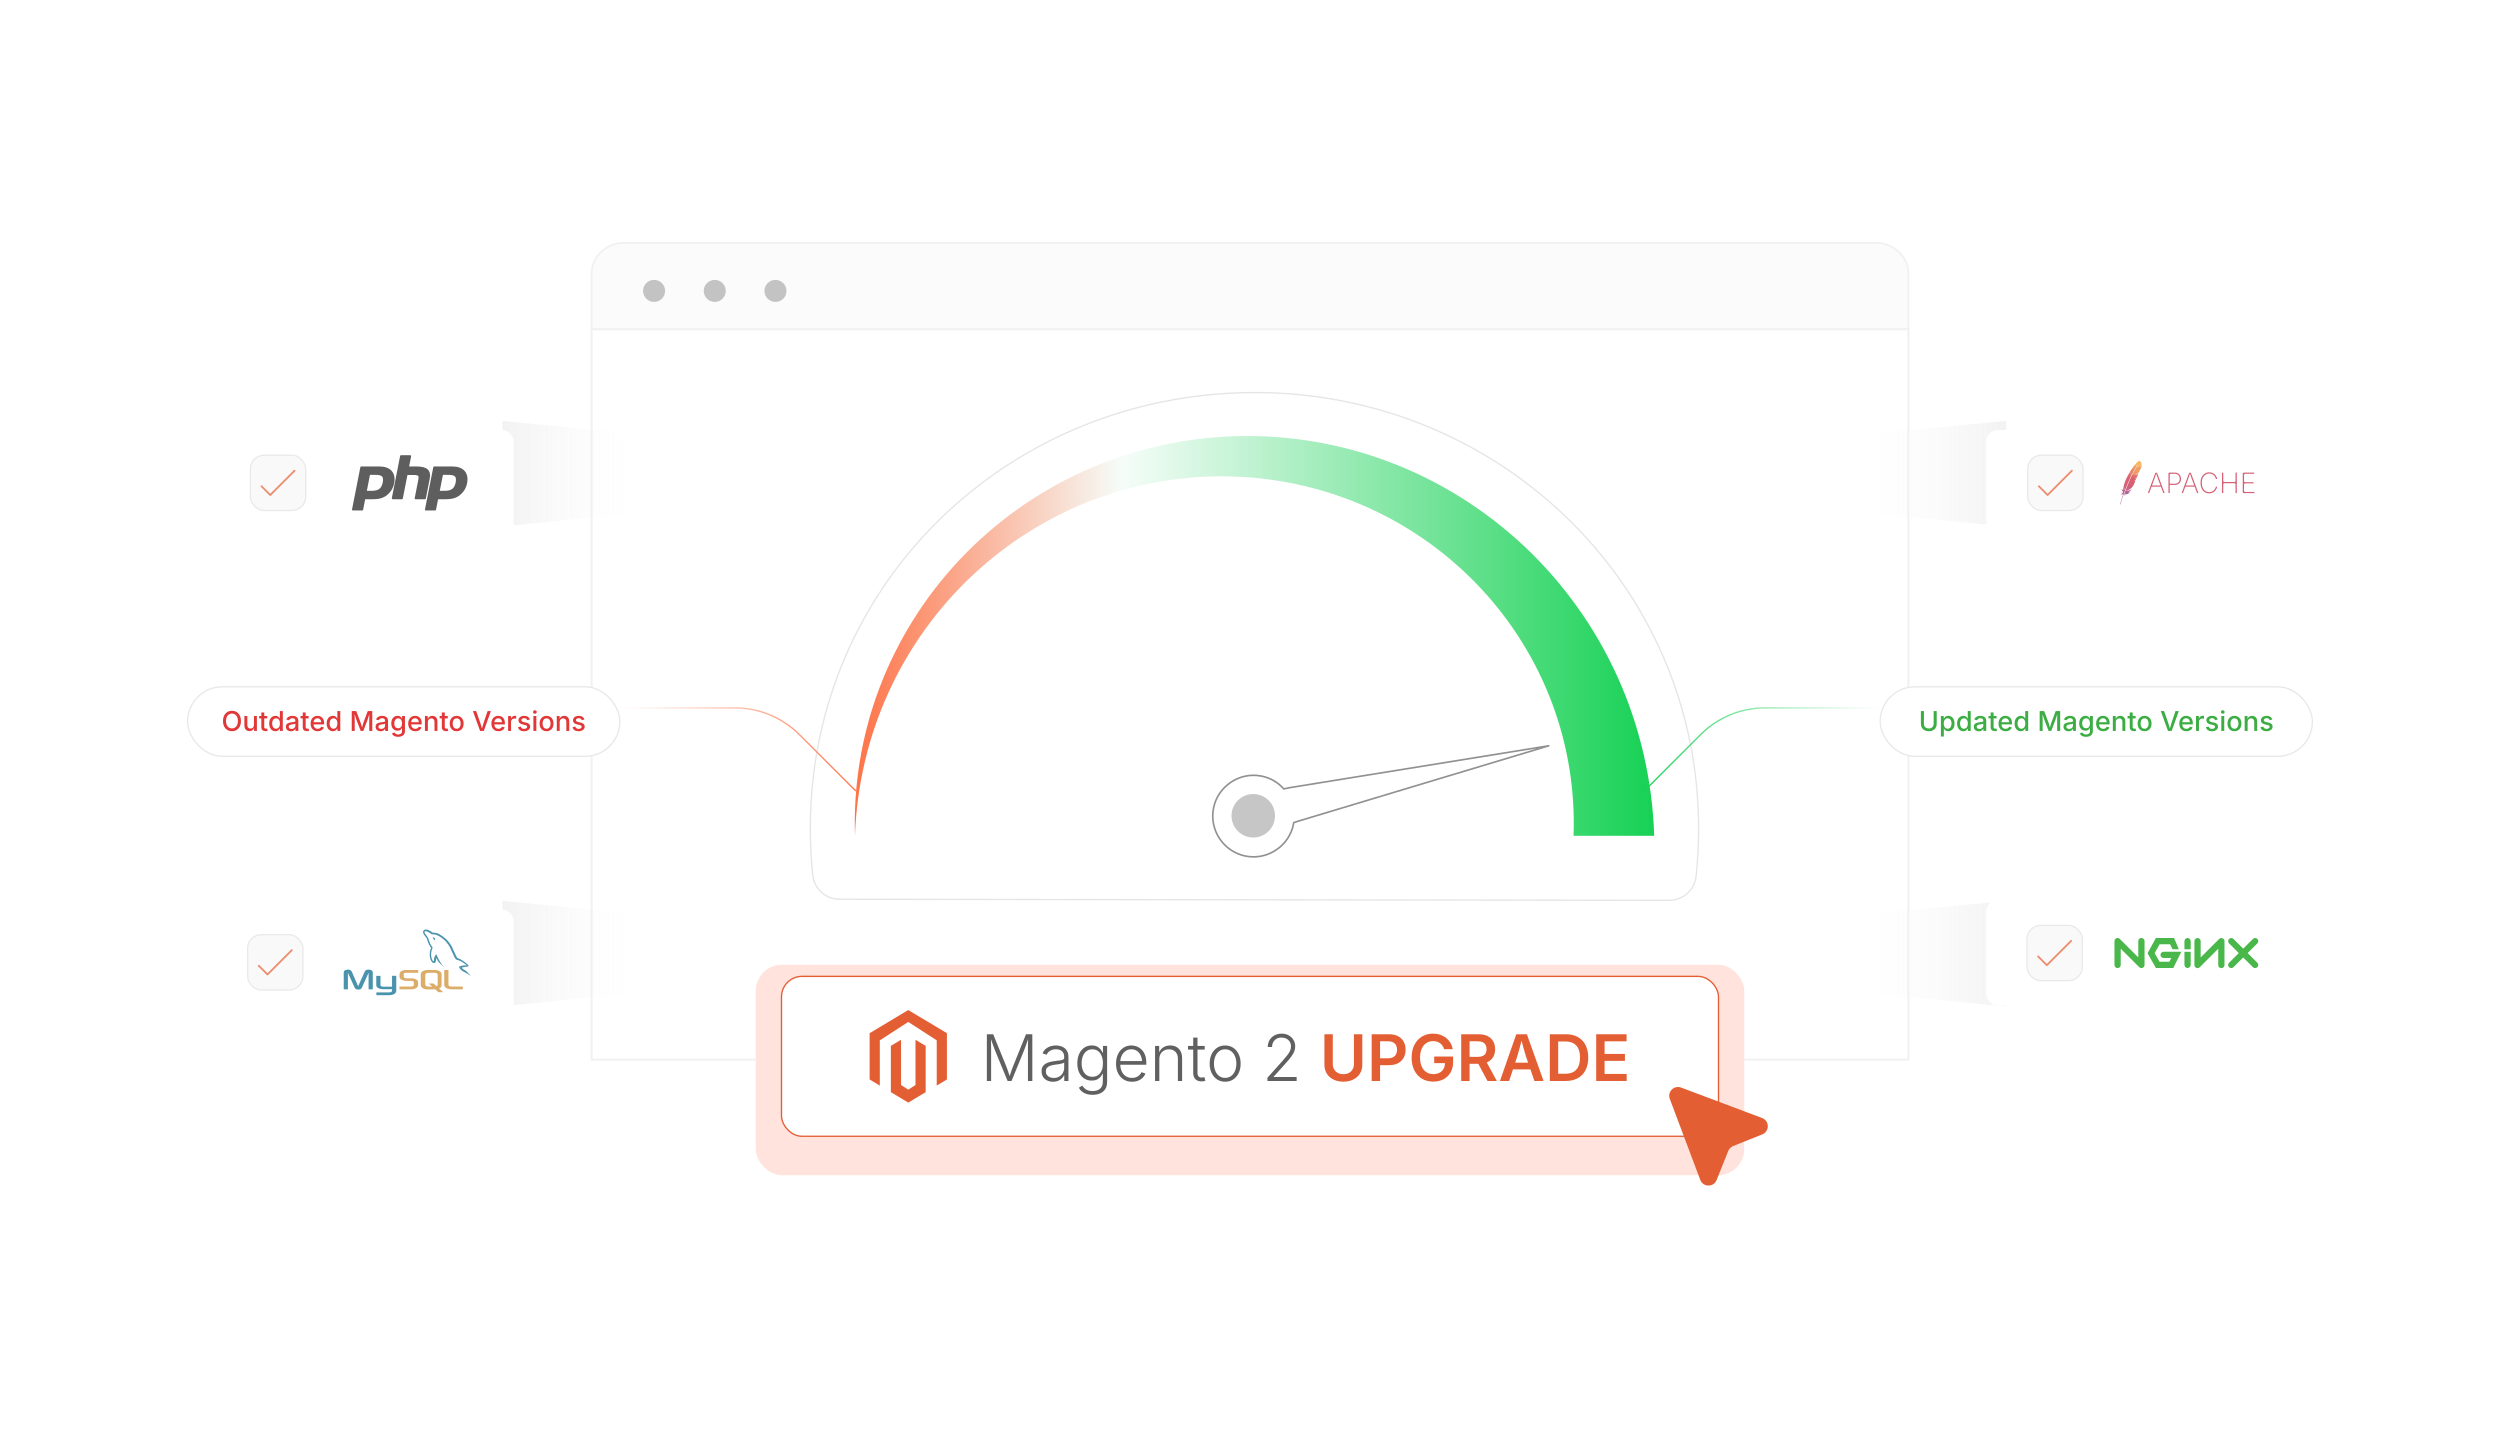 <?xml version="1.0" encoding="UTF-8"?><svg id="Layer_1" xmlns="http://www.w3.org/2000/svg" xmlns:xlink="http://www.w3.org/1999/xlink" viewBox="0 0 350 200"><defs><filter id="drop-shadow-1" filterUnits="userSpaceOnUse"><feOffset dx="0" dy="1.912"/><feGaussianBlur result="blur" stdDeviation="2.677"/><feFlood flood-color="#e45e34" flood-opacity=".12"/><feComposite in2="blur" operator="in"/><feComposite in="SourceGraphic"/></filter><filter id="drop-shadow-2" filterUnits="userSpaceOnUse"><feOffset dx="0" dy="1.912"/><feGaussianBlur result="blur-2" stdDeviation="1.53"/><feFlood flood-color="#444" flood-opacity=".09"/><feComposite in2="blur-2" operator="in"/><feComposite in="SourceGraphic"/></filter><linearGradient id="linear-gradient" x1="114.054" y1="87.115" x2="231.584" y2="87.115" gradientUnits="userSpaceOnUse"><stop offset="0" stop-color="#ff5e2d"/><stop offset=".366" stop-color="#f6fdf9"/><stop offset="1" stop-color="#16d154"/></linearGradient><filter id="drop-shadow-3" filterUnits="userSpaceOnUse"><feOffset dx="0" dy="1.912"/><feGaussianBlur result="blur-3" stdDeviation="1.53"/><feFlood flood-color="#444" flood-opacity=".09"/><feComposite in2="blur-3" operator="in"/><feComposite in="SourceGraphic"/></filter><radialGradient id="radial-gradient" cx="250.526" cy="-57.348" fx="250.526" fy="-57.348" r="21.988" gradientTransform="translate(42.953 156.453)" gradientUnits="userSpaceOnUse"><stop offset="0" stop-color="#fff"/><stop offset="1" stop-color="#fff"/></radialGradient><linearGradient id="linear-gradient-2" x1="-684.041" y1="104.899" x2="-650.866" y2="104.899" gradientTransform="translate(-420.723) rotate(-180) scale(1 -1)" gradientUnits="userSpaceOnUse"><stop offset="0" stop-color="#fff"/><stop offset=".12" stop-color="#eafaf0"/><stop offset=".366" stop-color="#b6f0c9"/><stop offset=".713" stop-color="#62df8c"/><stop offset="1" stop-color="#19d156"/></linearGradient><linearGradient id="linear-gradient-3" x1="86.682" y1="104.899" x2="119.857" y2="104.899" gradientUnits="userSpaceOnUse"><stop offset="0" stop-color="#fff"/><stop offset=".148" stop-color="#feefea"/><stop offset=".452" stop-color="#fec7b6"/><stop offset=".882" stop-color="#fe8863"/><stop offset="1" stop-color="#fe764b"/></linearGradient><filter id="drop-shadow-4" filterUnits="userSpaceOnUse"><feOffset dx="0" dy="1.912"/><feGaussianBlur result="blur-4" stdDeviation="1.53"/><feFlood flood-color="#444" flood-opacity=".09"/><feComposite in2="blur-4" operator="in"/><feComposite in="SourceGraphic"/></filter><radialGradient id="radial-gradient-2" cx="56.521" cy="-57.348" fx="56.521" fy="-57.348" r="21.988" gradientTransform="translate(0 156.453)" gradientUnits="userSpaceOnUse"><stop offset="0" stop-color="#fff"/><stop offset="1" stop-color="#fff"/></radialGradient><linearGradient id="linear-gradient-4" x1="70.352" y1="133.497" x2="91.712" y2="133.497" gradientUnits="userSpaceOnUse"><stop offset="0" stop-color="#dbdbdb" stop-opacity=".5"/><stop offset="1" stop-color="#fff" stop-opacity="0"/></linearGradient><filter id="drop-shadow-5" filterUnits="userSpaceOnUse"><feOffset dx="0" dy="1.286"/><feGaussianBlur result="blur-5" stdDeviation="1.028"/><feFlood flood-color="#444" flood-opacity=".09"/><feComposite in2="blur-5" operator="in"/><feComposite in="SourceGraphic"/></filter><linearGradient id="linear-gradient-5" x1="-289.396" y1="1772.474" x2="-266.836" y2="1772.474" gradientTransform="translate(-8.547 1905.989) rotate(-180)" xlink:href="#linear-gradient-4"/><linearGradient id="linear-gradient-6" y1="66.313" y2="66.313" xlink:href="#linear-gradient-4"/><filter id="drop-shadow-6" filterUnits="userSpaceOnUse"><feOffset dx="0" dy="1.286"/><feGaussianBlur result="blur-6" stdDeviation="1.028"/><feFlood flood-color="#444" flood-opacity=".09"/><feComposite in2="blur-6" operator="in"/><feComposite in="SourceGraphic"/></filter><linearGradient id="linear-gradient-7" x1="-289.396" y1="1839.676" x2="-266.836" y2="1839.676" gradientTransform="translate(-8.547 1905.989) rotate(-180)" xlink:href="#linear-gradient-4"/><filter id="drop-shadow-7" filterUnits="userSpaceOnUse"><feOffset dx="0" dy="1.286"/><feGaussianBlur result="blur-7" stdDeviation="1.028"/><feFlood flood-color="#444" flood-opacity=".09"/><feComposite in2="blur-7" operator="in"/><feComposite in="SourceGraphic"/></filter><linearGradient id="linear-gradient-8" x1="-783.787" y1="636.299" x2="-783.776" y2="636.303" gradientTransform="translate(91887.428 68020.912) scale(116.854 -106.801)" gradientUnits="userSpaceOnUse"><stop offset="0" stop-color="#f69923"/><stop offset=".312" stop-color="#f79a23"/><stop offset=".838" stop-color="#e97826"/></linearGradient><linearGradient id="linear-gradient-9" x1="-783.007" y1="638.673" x2="-782.984" y2="638.702" gradientTransform="translate(91332.219 122336.883) scale(116.265 -191.44)" gradientUnits="userSpaceOnUse"><stop offset=".323" stop-color="#9e2064"/><stop offset=".63" stop-color="#c92037"/><stop offset=".751" stop-color="#cd2335"/><stop offset="1" stop-color="#e97826"/></linearGradient><linearGradient id="linear-gradient-10" x1="-782.428" y1="640.08" x2="-782.411" y2="640.096" gradientTransform="translate(117812.847 217347.596) scale(150.195 -339.455)" xlink:href="#linear-gradient-9"/><linearGradient id="linear-gradient-11" x1="-780.88" y1="640.902" x2="-780.866" y2="640.911" gradientTransform="translate(76379.233 206753.554) scale(97.432 -322.49)" gradientUnits="userSpaceOnUse"><stop offset="0" stop-color="#282662"/><stop offset=".095" stop-color="#662e8d"/><stop offset=".788" stop-color="#9f2064"/><stop offset=".949" stop-color="#cd2032"/></linearGradient><linearGradient id="linear-gradient-12" x1="-783.531" y1="638.472" x2="-783.516" y2="638.506" gradientTransform="translate(136027.482 104312.129) scale(173.23 -163.268)" xlink:href="#linear-gradient-9"/><linearGradient id="linear-gradient-13" x1="-783.144" y1="640.111" x2="-783.133" y2="640.129" gradientTransform="translate(183375.633 195759.737) scale(233.774 -305.713)" xlink:href="#linear-gradient-9"/><linearGradient id="linear-gradient-14" x1="-782.368" y1="641.019" x2="-782.357" y2="641.045" gradientTransform="translate(108915.411 84573.943) scale(138.833 -131.829)" xlink:href="#linear-gradient-11"/></defs><g opacity=".44"><path d="M267.172,38.317c0-2.22-1.8-4.02-4.021-4.297H86.849c-2.22.276-4.02,2.076-4.02,4.297v7.778h184.343v-7.778Z" fill="#f7f7f7" stroke="#e0e0e0" stroke-miterlimit="10" stroke-width=".276"/><rect x="82.828" y="46.095" width="184.343" height="102.248" fill="#fff" stroke="#e0e0e0" stroke-miterlimit="10" stroke-width=".282"/><circle cx="91.57" cy="40.727" r="1.544" fill="#777" stroke-width="0"/><circle cx="100.067" cy="40.727" r="1.544" fill="#777" stroke-width="0"/><circle cx="108.564" cy="40.727" r="1.544" fill="#777" stroke-width="0"/></g><rect x="105.807" y="133.151" width="138.386" height="29.467" rx="3.661" ry="3.661" fill="#ffe3dc" filter="url(#drop-shadow-1)" stroke-width="0"/><rect x="109.409" y="136.691" width="131.182" height="22.387" rx="2.871" ry="2.871" fill="#fff" stroke="#e45e34" stroke-miterlimit="10" stroke-width=".191"/><polygon points="132.568 144.646 132.568 151.127 131.141 151.982 131.141 145.65 127.157 143.071 123.174 145.65 123.174 151.982 121.747 151.127 121.747 144.646 127.157 141.406 132.568 144.646" fill="#e45e34" stroke-width="0"/><polyline points="127.157 154.364 125.705 153.494 124.719 152.903 124.719 146.423 126.146 145.568 126.146 151.9 127.157 152.554 128.168 151.9 128.168 145.568 129.595 146.423 129.595 152.903 128.608 153.494 127.157 154.364" fill="#e45e34" stroke-width="0"/><path d="M138.161,151.337v-6.541h.887l1.827,4.486c.041.097.084.21.129.341.045.13.094.269.145.417.051.147.101.295.147.44.046.146.09.286.131.417h-.158c.041-.125.084-.26.131-.403s.096-.29.147-.439c.051-.149.1-.29.147-.423.047-.134.091-.25.132-.35l1.813-4.486h.887v6.541h-.615v-4.579c0-.155.002-.316.007-.484.004-.169.008-.338.011-.508.003-.169.004-.336.004-.5h.07c-.059.176-.119.354-.182.533s-.125.354-.185.524-.118.329-.173.477-.105.275-.149.384l-1.699,4.153h-.549l-1.712-4.153c-.044-.108-.093-.233-.147-.377-.054-.144-.111-.3-.171-.468s-.122-.343-.185-.524-.128-.364-.195-.549h.075c.003.149.006.308.009.474.003.167.006.336.009.508.003.171.005.336.006.496.001.159.002.307.002.44v4.153h-.597Z" fill="#606060" stroke-width="0"/><path d="M147.433,151.446c-.299,0-.57-.057-.814-.171-.245-.114-.439-.282-.584-.505s-.217-.491-.217-.808c0-.243.045-.447.136-.612s.221-.302.391-.408c.17-.107.37-.191.599-.253.23-.062.484-.109.762-.145.272-.035.503-.065.694-.09.19-.025.336-.065.437-.121.101-.056.151-.145.151-.268v-.114c0-.22-.044-.408-.134-.566s-.219-.279-.391-.364-.38-.127-.625-.127c-.231,0-.435.035-.61.107-.175.071-.321.165-.437.28-.116.116-.203.243-.261.38l-.571-.192c.108-.267.26-.48.457-.642.196-.161.417-.278.663-.354.246-.074.495-.111.747-.111.193,0,.392.025.597.076.205.052.395.138.57.26.176.121.318.288.426.5.108.212.162.48.162.806v3.332h-.584v-.777h-.043c-.07.149-.174.292-.312.429-.138.136-.307.246-.507.331-.201.085-.434.127-.7.127ZM147.521,150.915c.298,0,.557-.065.777-.197.219-.132.389-.309.509-.531s.18-.467.18-.733v-.697c-.043.041-.115.077-.215.109s-.213.061-.34.083c-.127.024-.255.044-.384.062-.128.018-.241.032-.338.044-.272.032-.505.085-.7.158s-.342.173-.443.299-.151.285-.151.479c0,.196.048.363.145.5.096.138.228.243.395.316.167.073.355.109.566.109Z" fill="#606060" stroke-width="0"/><path d="M152.96,153.277c-.334,0-.627-.043-.88-.13-.253-.086-.466-.204-.639-.354-.173-.148-.308-.32-.404-.513l.491-.299c.07.126.165.248.283.366.119.119.271.215.459.29.187.074.417.112.689.112.433,0,.781-.108,1.044-.323.264-.215.395-.548.395-.999v-1.102h-.057c-.064.152-.159.303-.283.45-.125.147-.286.27-.485.364-.199.095-.445.143-.737.143-.389,0-.735-.097-1.039-.29-.303-.192-.541-.47-.713-.829-.172-.36-.259-.79-.259-1.291,0-.5.085-.938.254-1.314.17-.376.407-.67.711-.881.304-.21.657-.315,1.058-.315.298,0,.547.053.746.158.199.104.359.236.481.393.121.156.214.31.279.459h.061v-.944h.58v5.026c0,.416-.088.759-.263,1.027-.176.27-.417.47-.725.6-.307.13-.657.195-1.049.195ZM152.925,150.749c.313,0,.58-.076.801-.227.221-.15.39-.367.507-.649s.175-.62.175-1.012c0-.381-.058-.718-.173-1.013-.116-.294-.283-.525-.502-.693-.22-.168-.489-.252-.808-.252-.322,0-.594.087-.817.261-.222.174-.391.409-.507.705-.116.295-.173.626-.173.992,0,.371.059.699.175.983.117.283.287.505.509.665.223.159.493.239.812.239Z" fill="#606060" stroke-width="0"/><path d="M158.486,151.442c-.459,0-.856-.107-1.192-.323-.335-.215-.594-.513-.777-.893-.183-.381-.274-.818-.274-1.312,0-.495.09-.934.27-1.317s.432-.685.755-.904c.324-.22.699-.329,1.126-.329.27,0,.528.049.777.146.249.099.473.248.671.448.199.2.356.454.47.762.114.307.171.669.171,1.084v.259h-3.85v-.514h3.53l-.272.193c0-.351-.06-.666-.18-.943-.12-.278-.292-.498-.514-.659-.223-.16-.49-.241-.804-.241-.31,0-.582.082-.814.246-.233.164-.415.381-.544.649-.13.27-.195.565-.195.887v.308c0,.384.067.719.202,1.008.135.288.326.512.573.671.247.16.539.239.875.239.229,0,.43-.036.604-.109.174-.073.32-.17.439-.292.118-.121.207-.254.266-.397l.566.181c-.076.204-.198.395-.366.57-.168.176-.38.316-.635.424-.254.106-.547.16-.878.16Z" fill="#606060" stroke-width="0"/><path d="M162.306,148.277v3.06h-.597v-4.908h.575l.004,1.146h-.092c.135-.427.346-.735.635-.926.288-.19.618-.285.99-.285.333,0,.625.069.876.208.25.14.446.342.588.608.142.267.213.594.213.983v3.174h-.593v-3.13c0-.401-.113-.718-.338-.95-.225-.233-.526-.35-.904-.35-.257,0-.489.055-.693.165-.205.109-.367.268-.485.474-.118.206-.178.45-.178.731Z" fill="#606060" stroke-width="0"/><path d="M168.658,146.429v.519h-2.335v-.519h2.335ZM167.051,145.261h.597v4.917c0,.243.054.422.163.536.108.114.273.159.496.136.041,0,.091-.005.151-.016.06-.01.116-.021.169-.032l.123.514c-.064.021-.136.036-.213.048-.078.012-.156.019-.235.021-.393.026-.699-.066-.92-.278s-.332-.509-.332-.889v-4.957Z" fill="#606060" stroke-width="0"/><path d="M171.521,151.442c-.427,0-.803-.107-1.128-.323-.325-.215-.58-.513-.764-.896-.184-.382-.276-.819-.276-1.314,0-.503.092-.946.276-1.328.185-.382.439-.681.764-.896.325-.215.701-.322,1.128-.322.424,0,.8.107,1.126.322.326.215.582.514.766.896.185.382.277.825.277,1.328,0,.495-.091.933-.274,1.314-.183.383-.438.681-.764.896-.327.216-.704.323-1.131.323ZM171.521,150.902c.337,0,.622-.091.856-.272.234-.182.412-.423.533-.725.122-.301.182-.633.182-.996,0-.366-.062-.7-.184-1.003-.123-.303-.302-.546-.536-.729-.234-.184-.518-.274-.852-.274-.333,0-.617.091-.849.274-.233.183-.411.426-.534.729-.123.303-.184.637-.184,1.003,0,.363.061.695.182.996.121.302.298.543.531.725.232.182.517.272.854.272Z" fill="#606060" stroke-width="0"/><path d="M177.442,151.337v-.457l2.146-2.396c.27-.305.488-.566.657-.786.168-.219.292-.424.373-.612.08-.188.12-.386.12-.59,0-.249-.058-.467-.173-.652-.116-.186-.273-.33-.473-.433-.198-.103-.426-.153-.68-.153-.267,0-.499.057-.696.171s-.351.271-.461.468c-.109.197-.164.425-.164.683h-.602c0-.363.084-.686.252-.968s.398-.504.689-.663.624-.239.999-.239c.368,0,.695.078.98.234.286.157.511.369.674.637.164.268.246.57.246.907,0,.239-.042.471-.125.693s-.228.474-.433.753-.491.621-.86,1.024l-1.598,1.778v.044h3.218v.558h-4.092Z" fill="#606060" stroke-width="0"/><path d="M188.071,151.434c-.533,0-.998-.101-1.396-.301s-.707-.479-.927-.834c-.219-.355-.329-.767-.329-1.231v-4.271h1.173v4.175c0,.272.061.515.182.729s.293.382.514.503.482.182.784.182c.301,0,.562-.061.783-.182s.393-.289.514-.503.182-.456.182-.729v-4.175h1.173v4.271c0,.465-.11.876-.332,1.231-.221.355-.529.634-.926.834s-.861.301-1.394.301Z" fill="#e45e34" stroke-width="0"/><path d="M192.035,151.337v-6.541h2.445c.501,0,.922.094,1.265.281.343.187.602.443.777.77.175.327.263.698.263,1.113,0,.419-.088.79-.266,1.115-.177.325-.438.581-.783.769-.346.187-.77.28-1.273.28h-1.62v-.966h1.467c.296,0,.538-.051.727-.153s.328-.244.417-.426.134-.388.134-.619-.045-.436-.134-.614-.229-.317-.419-.417c-.19-.1-.435-.149-.733-.149h-1.093v5.558h-1.173Z" fill="#e45e34" stroke-width="0"/><path d="M200.657,151.425c-.604,0-1.131-.136-1.585-.408s-.808-.658-1.062-1.159c-.255-.5-.382-1.095-.382-1.782,0-.705.131-1.309.393-1.811.263-.502.618-.888,1.069-1.155.45-.268.961-.401,1.532-.401.36,0,.695.053,1.008.158.312.105.589.255.834.45.244.194.444.425.602.691.156.266.26.559.31.878h-1.199c-.053-.176-.125-.332-.217-.47-.093-.138-.204-.257-.334-.355-.13-.1-.278-.176-.443-.227s-.348-.077-.547-.077c-.351,0-.665.09-.941.269-.276.178-.494.438-.651.781-.158.342-.237.762-.237,1.26,0,.491.079.909.237,1.253.157.345.376.606.653.786.278.18.601.271.966.271.334,0,.623-.064.867-.193s.434-.312.566-.549.2-.517.2-.839l.268.044h-1.778v-.922h2.647v.786c0,.559-.119,1.042-.357,1.45-.239.409-.566.723-.983.942s-.896.329-1.434.329Z" fill="#e45e34" stroke-width="0"/><path d="M204.568,151.337v-6.541h2.445c.501,0,.922.088,1.265.264.343.175.602.42.777.735.175.314.263.68.263,1.095,0,.416-.088.777-.266,1.085-.177.307-.438.544-.783.711s-.77.25-1.273.25h-1.747v-.97h1.594c.296,0,.537-.042.725-.126.187-.083.326-.205.417-.366s.136-.355.136-.584c0-.234-.045-.434-.136-.599-.091-.166-.23-.292-.42-.38-.188-.088-.432-.132-.73-.132h-1.093v5.558h-1.173ZM208.247,151.337l-1.589-2.968h1.282l1.62,2.968h-1.313Z" fill="#e45e34" stroke-width="0"/><path d="M209.995,151.337l2.282-6.541h1.488l2.336,6.541h-1.286l-1.164-3.397c-.113-.352-.232-.749-.355-1.192s-.259-.947-.408-1.513h.246c-.146.571-.278,1.08-.397,1.526-.118.446-.23.839-.336,1.179l-1.124,3.397h-1.281ZM211.325,149.717v-.943h3.446v.943h-3.446Z" fill="#e45e34" stroke-width="0"/><path d="M218.147,144.796v6.541h-1.173v-6.541h1.173ZM219.188,151.337h-1.655v-1.014h1.599c.456,0,.837-.085,1.144-.253.306-.168.536-.42.691-.755.154-.335.232-.755.232-1.258,0-.498-.078-.913-.232-1.247-.155-.333-.383-.584-.683-.75-.301-.167-.674-.251-1.122-.251h-1.664v-1.014h1.734c.649,0,1.207.13,1.673.391.465.261.823.635,1.073,1.124.25.488.375,1.071.375,1.747,0,.682-.125,1.268-.375,1.758s-.612.866-1.085,1.129c-.473.262-1.041.393-1.705.393Z" fill="#e45e34" stroke-width="0"/><path d="M223.468,151.337v-6.541h4.25v.987h-3.077v1.765h2.849v.975h-2.849v1.827h3.095v.987h-4.268Z" fill="#e45e34" stroke-width="0"/><g filter="url(#drop-shadow-2)"><path d="M237.453,120.763c.213-1.994.332-4.015.352-6.06.339-35.183-28.932-62.705-64.1-61.628-33.932,1.04-60.832,28.009-60.251,62.058.031,1.838.142,3.656.329,5.451.201,1.928,1.819,3.398,3.758,3.4l116.148.149c1.931.002,3.559-1.451,3.764-3.371Z" fill="#fff" stroke="#e5e5e5" stroke-miterlimit="10" stroke-width=".191"/><path d="M181.965,112.983l-.841.271c-.003.063-.013.115-.025.176-.301,1.545-1.201,2.82-2.42,3.634-1.211.824-2.731,1.181-4.276.88-3.082-.6-5.114-3.613-4.514-6.695.301-1.545,1.201-2.82,2.42-3.634,1.211-.824,2.731-1.181,4.276-.88,1.266.246,2.345.891,3.139,1.798l.859-.177,36.243-5.861-34.86,10.489Z" fill="#fff" stroke="#919191" stroke-linecap="round" stroke-linejoin="round" stroke-width=".234"/><path d="M220.295,115.101c.231-6.23-.754-12.525-2.956-18.438-2.193-5.914-5.59-11.434-9.952-16.13-4.362-4.694-9.683-8.556-15.589-11.255-5.903-2.707-12.386-4.236-18.979-4.474-6.592-.232-13.263.826-19.519,3.171-6.258,2.335-12.09,5.942-17.044,10.563-4.953,4.622-9.025,10.254-11.867,16.504-2.85,6.246-4.452,13.105-4.69,20.06-.233-6.954.899-14.001,3.386-20.601,2.478-6.601,6.294-12.745,11.175-17.959,4.881-5.213,10.825-9.494,17.419-12.478,6.589-2.993,13.824-4.668,21.141-4.905,7.316-.233,14.739.971,21.682,3.601,6.945,2.62,13.4,6.646,18.874,11.786,5.473,5.14,9.963,11.395,13.09,18.333,3.136,6.932,4.884,14.543,5.12,22.222h-11.29Z" fill="url(#linear-gradient)" stroke-width="0"/><circle cx="175.457" cy="112.297" r="3.045" fill="#c6c6c6" stroke-width="0"/></g><g filter="url(#drop-shadow-3)"><rect x="263.222" y="94.241" width="60.514" height="9.728" rx="4.864" ry="4.864" fill="url(#radial-gradient)" stroke="#e8e8e8" stroke-linecap="round" stroke-linejoin="round" stroke-width=".191"/><path d="M270.034,100.462c-.223,0-.417-.043-.584-.129s-.296-.204-.388-.354c-.092-.15-.137-.322-.137-.516v-1.827h.426v1.791c0,.126.027.237.083.334.055.097.134.173.236.229.102.056.223.084.363.084.14,0,.261-.028.361-.084.102-.056.18-.132.234-.229.056-.097.083-.208.083-.334v-1.791h.427v1.827c0,.194-.045.366-.137.516-.092.15-.221.268-.387.354s-.36.129-.582.129Z" fill="#3bad43" stroke-width="0"/><path d="M271.725,101.2v-2.869h.399v.34h.034c.024-.043.06-.094.104-.151.044-.057.105-.107.185-.15s.184-.064.314-.064c.167,0,.316.042.447.127.132.084.235.207.312.368.075.161.113.354.113.581,0,.224-.037.417-.111.578-.075.161-.178.285-.31.372-.131.087-.281.13-.451.13-.125,0-.229-.021-.309-.064s-.144-.093-.188-.15c-.046-.057-.081-.108-.105-.153h-.022v1.107h-.411ZM272.67,100.111c.119,0,.22-.032.301-.097.08-.064.142-.152.182-.263s.061-.235.061-.374c0-.137-.021-.26-.061-.369-.04-.109-.101-.195-.182-.259-.08-.063-.181-.095-.301-.095-.117,0-.217.03-.297.09-.081.061-.143.145-.184.252-.041.107-.062.234-.062.38,0,.145.021.271.062.382s.104.196.184.259c.081.062.18.093.296.093Z" fill="#3bad43" stroke-width="0"/><path d="M274.866,100.46c-.17,0-.32-.043-.452-.13-.132-.086-.235-.21-.311-.372-.074-.161-.111-.354-.111-.578,0-.227.037-.42.113-.581s.18-.283.312-.368c.132-.085.281-.127.448-.127.129,0,.233.021.312.064s.141.093.186.15c.045.058.079.108.103.151h.022v-1.035h.411v2.783h-.399v-.327h-.034c-.023.044-.059.096-.104.153-.046.058-.108.107-.188.15s-.183.064-.308.064ZM274.955,100.111c.117,0,.216-.031.296-.093.081-.062.142-.148.184-.259s.062-.237.062-.382c0-.146-.021-.272-.062-.38-.041-.108-.102-.192-.183-.252-.08-.06-.18-.09-.298-.09-.12,0-.221.032-.302.095-.08.063-.141.149-.181.259-.04.109-.061.231-.061.369,0,.138.021.263.062.374s.102.199.183.263c.081.065.181.097.299.097Z" fill="#3bad43" stroke-width="0"/><path d="M277.038,100.466c-.133,0-.252-.025-.359-.074-.106-.049-.191-.121-.254-.216-.062-.095-.093-.21-.093-.348,0-.118.022-.215.068-.291.045-.076.106-.136.185-.181.077-.045.164-.079.26-.101.095-.022.191-.039.29-.05.123-.015.224-.027.301-.037.077-.009.134-.025.171-.046.036-.022.055-.057.055-.105v-.011c0-.079-.015-.145-.045-.198-.029-.053-.074-.095-.133-.124-.06-.029-.133-.044-.222-.044-.091,0-.169.014-.234.042-.065.028-.118.064-.159.107-.04.043-.07.089-.09.136l-.387-.101c.047-.125.115-.225.203-.301.089-.076.19-.131.305-.166.114-.035.232-.052.354-.052.085,0,.175.01.27.03s.184.056.267.108c.084.052.151.125.204.22.052.095.078.218.078.37v1.386h-.397v-.286h-.021c-.027.054-.068.106-.122.157-.054.051-.121.093-.202.126-.082.033-.179.05-.292.05ZM277.129,100.136c.112,0,.208-.022.288-.065.079-.043.141-.102.183-.174s.063-.149.063-.229v-.267c-.015.015-.043.028-.085.04s-.089.022-.143.032-.105.017-.155.023-.091.011-.123.015c-.077.01-.147.027-.212.051-.064.023-.115.057-.153.101-.038.044-.057.102-.057.174,0,.066.017.122.051.166.034.045.081.079.14.101s.126.034.203.034Z" fill="#3bad43" stroke-width="0"/><path d="M279.518,98.332v.334h-1.132v-.334h1.132ZM278.69,97.835h.411v2.021c0,.083.018.145.053.184.035.039.094.059.175.059.021,0,.049-.002.084-.007s.064-.01.09-.015l.072.329c-.043.015-.09.026-.14.033s-.099.01-.147.01c-.189,0-.336-.049-.44-.146-.105-.098-.157-.235-.157-.412v-2.054Z" fill="#3bad43" stroke-width="0"/><path d="M280.789,100.462c-.206,0-.383-.044-.532-.133s-.265-.213-.345-.373c-.08-.161-.12-.35-.12-.566,0-.214.039-.403.118-.566s.19-.291.335-.382c.145-.092.314-.137.508-.137.12,0,.235.02.346.059.111.039.211.101.299.184.089.083.158.191.21.324.052.133.078.293.078.483v.146h-1.664v-.306h1.453l-.192.101c0-.128-.021-.241-.061-.339-.039-.098-.099-.174-.176-.229-.078-.055-.176-.082-.293-.082-.115,0-.215.028-.297.084s-.145.13-.188.221-.064.191-.064.3v.209c0,.143.024.264.074.363.049.099.117.174.206.224s.191.076.309.076c.077,0,.146-.011.209-.033.062-.022.116-.055.161-.099.046-.044.08-.099.104-.163l.387.091c-.033.107-.09.202-.169.284-.079.083-.178.146-.295.191-.118.045-.251.068-.4.068Z" fill="#3bad43" stroke-width="0"/><path d="M282.913,100.46c-.17,0-.32-.043-.452-.13-.132-.086-.235-.21-.311-.372-.074-.161-.111-.354-.111-.578,0-.227.037-.42.113-.581s.18-.283.312-.368c.132-.085.281-.127.448-.127.129,0,.233.021.312.064s.141.093.186.15c.045.058.079.108.103.151h.022v-1.035h.411v2.783h-.399v-.327h-.034c-.023.044-.059.096-.104.153-.046.058-.108.107-.188.15s-.183.064-.308.064ZM283.002,100.111c.117,0,.216-.031.296-.093.081-.062.142-.148.184-.259s.062-.237.062-.382c0-.146-.021-.272-.062-.38-.041-.108-.102-.192-.183-.252-.08-.06-.18-.09-.298-.09-.12,0-.221.032-.302.095-.08.063-.141.149-.181.259-.04.109-.061.231-.061.369,0,.138.021.263.062.374s.102.199.183.263c.081.065.181.097.299.097Z" fill="#3bad43" stroke-width="0"/><path d="M285.552,100.419v-2.783h.627l.607,1.597c.017.047.036.107.059.18.021.072.044.15.068.235.023.085.046.168.066.25.021.082.04.156.057.222h-.09c.017-.062.035-.134.056-.216.021-.082.044-.165.067-.249.023-.085.047-.165.069-.239s.042-.136.06-.183l.598-1.597h.631v2.783h-.424v-1.498c0-.058.001-.126.002-.206.002-.08.003-.164.005-.253s.004-.179.006-.27.003-.178.005-.261h.031c-.024.091-.052.185-.081.281-.029.097-.058.189-.086.279s-.055.171-.08.246-.047.135-.064.184l-.57,1.498h-.363l-.577-1.498c-.019-.047-.04-.107-.064-.18-.024-.073-.051-.154-.08-.243-.028-.089-.058-.182-.087-.278-.03-.097-.061-.193-.09-.289h.037c.003.076.005.158.007.247.002.089.004.179.005.27.002.091.004.177.006.259s.003.153.003.214v1.498h-.414Z" fill="#3bad43" stroke-width="0"/><path d="M289.595,100.466c-.133,0-.252-.025-.359-.074-.106-.049-.191-.121-.254-.216-.062-.095-.093-.21-.093-.348,0-.118.022-.215.068-.291.045-.076.106-.136.185-.181.077-.045.164-.079.26-.101.095-.022.191-.039.29-.05.123-.015.224-.027.301-.037.077-.009.134-.025.171-.046.036-.022.055-.057.055-.105v-.011c0-.079-.015-.145-.045-.198-.029-.053-.074-.095-.133-.124-.06-.029-.133-.044-.222-.044-.091,0-.169.014-.234.042-.065.028-.118.064-.159.107-.04.043-.07.089-.09.136l-.387-.101c.047-.125.115-.225.203-.301.089-.076.19-.131.305-.166.114-.035.232-.052.354-.052.085,0,.175.01.27.03s.184.056.267.108c.084.052.151.125.204.22.052.095.078.218.078.37v1.386h-.397v-.286h-.021c-.027.054-.068.106-.122.157-.054.051-.121.093-.202.126-.082.033-.179.05-.292.05ZM289.686,100.136c.112,0,.208-.022.288-.065.079-.043.141-.102.183-.174s.063-.149.063-.229v-.267c-.015.015-.043.028-.085.04s-.089.022-.143.032-.105.017-.155.023-.091.011-.123.015c-.077.01-.147.027-.212.051-.064.023-.115.057-.153.101-.038.044-.057.102-.057.174,0,.066.017.122.051.166.034.045.081.079.14.101s.126.034.203.034Z" fill="#3bad43" stroke-width="0"/><path d="M292.054,101.244c-.16,0-.3-.02-.418-.061s-.216-.096-.293-.164c-.076-.069-.135-.145-.174-.229l.343-.163c.025.04.059.082.101.126.041.044.098.082.169.113s.162.047.272.047c.159,0,.288-.038.388-.113.099-.075.148-.193.148-.354v-.407h-.035c-.025.046-.06.096-.104.149-.044.053-.105.1-.185.139-.079.039-.182.059-.309.059-.165,0-.312-.039-.444-.116-.131-.077-.235-.192-.312-.344s-.115-.338-.115-.56.038-.412.114-.571c.077-.159.182-.28.313-.365.133-.085.282-.127.449-.127.129,0,.232.021.313.063.08.042.143.092.188.15.045.058.08.108.104.152h.03v-.34h.401v2.118c0,.183-.042.333-.125.451-.082.117-.195.205-.338.26-.143.057-.303.084-.482.084ZM292.052,100.046c.117,0,.216-.027.296-.081s.142-.133.183-.235c.041-.103.062-.225.062-.367,0-.141-.021-.264-.062-.37s-.103-.188-.183-.249c-.08-.06-.179-.089-.296-.089-.121,0-.222.031-.303.094s-.142.147-.183.254-.062.227-.062.359c0,.136.021.255.062.358.041.103.103.183.184.24.082.057.183.086.302.086Z" fill="#3bad43" stroke-width="0"/><path d="M294.452,100.462c-.206,0-.383-.044-.532-.133s-.265-.213-.345-.373c-.08-.161-.12-.35-.12-.566,0-.214.039-.403.118-.566s.19-.291.335-.382c.145-.092.314-.137.508-.137.12,0,.235.02.346.059.111.039.211.101.299.184.089.083.158.191.21.324.052.133.078.293.078.483v.146h-1.664v-.306h1.453l-.192.101c0-.128-.021-.241-.061-.339-.039-.098-.099-.174-.176-.229-.078-.055-.176-.082-.293-.082-.115,0-.215.028-.297.084s-.145.13-.188.221-.064.191-.064.3v.209c0,.143.024.264.074.363.049.099.117.174.206.224s.191.076.309.076c.077,0,.146-.011.209-.033.062-.022.116-.055.161-.099.046-.044.08-.099.104-.163l.387.091c-.033.107-.09.202-.169.284-.079.083-.178.146-.295.191-.118.045-.251.068-.4.068Z" fill="#3bad43" stroke-width="0"/><path d="M296.209,99.183v1.236h-.411v-2.088h.393l.003.512h-.043c.062-.187.149-.323.266-.409.116-.086.256-.129.42-.129.143,0,.266.03.372.089.105.06.188.148.248.264.06.117.09.261.09.435v1.326h-.411v-1.275c0-.151-.039-.269-.117-.353-.079-.084-.187-.127-.323-.127-.092,0-.175.02-.248.061-.074.041-.132.1-.174.177-.043.077-.063.171-.063.282Z" fill="#3bad43" stroke-width="0"/><path d="M298.991,98.332v.334h-1.132v-.334h1.132ZM298.164,97.835h.411v2.021c0,.083.018.145.053.184.035.039.094.059.175.059.021,0,.049-.002.084-.007s.064-.01.09-.015l.072.329c-.043.015-.09.026-.14.033s-.099.01-.147.01c-.189,0-.336-.049-.44-.146-.105-.098-.157-.235-.157-.412v-2.054Z" fill="#3bad43" stroke-width="0"/><path d="M300.241,100.462c-.195,0-.366-.045-.513-.134-.146-.09-.26-.215-.341-.377-.081-.162-.121-.35-.121-.564,0-.217.04-.406.121-.569.081-.162.194-.288.341-.378s.317-.134.513-.134c.196,0,.368.044.515.134.146.09.26.216.341.378.08.163.121.352.121.569,0,.214-.041.402-.121.564-.081.162-.195.288-.341.377-.146.089-.318.134-.515.134ZM300.241,100.115c.127,0,.231-.034.314-.1s.145-.155.185-.265c.041-.11.061-.231.061-.363,0-.133-.02-.255-.061-.367-.04-.112-.102-.201-.185-.267-.083-.067-.188-.1-.314-.1-.126,0-.229.033-.312.1-.082.066-.144.155-.184.266s-.061.233-.061.368c0,.132.021.253.061.363s.102.199.184.265c.083.066.187.1.312.1Z" fill="#3bad43" stroke-width="0"/><path d="M303.518,100.419l-1.006-2.783h.459l.542,1.548c.039.12.085.266.137.439.052.173.11.377.177.612h-.088c.064-.24.122-.446.173-.616.05-.17.095-.315.134-.435l.526-1.548h.461l-.993,2.783h-.521Z" fill="#3bad43" stroke-width="0"/><path d="M306.097,100.462c-.206,0-.383-.044-.532-.133s-.265-.213-.345-.373c-.08-.161-.12-.35-.12-.566,0-.214.039-.403.118-.566s.19-.291.335-.382c.145-.092.314-.137.508-.137.12,0,.235.02.346.059.111.039.211.101.299.184.089.083.158.191.21.324.052.133.078.293.078.483v.146h-1.664v-.306h1.453l-.192.101c0-.128-.021-.241-.061-.339-.039-.098-.099-.174-.176-.229-.078-.055-.176-.082-.293-.082-.115,0-.215.028-.297.084s-.145.13-.188.221-.064.191-.064.3v.209c0,.143.024.264.074.363.049.099.117.174.206.224s.191.076.309.076c.077,0,.146-.011.209-.033.062-.022.116-.055.161-.099.046-.044.08-.099.104-.163l.387.091c-.033.107-.09.202-.169.284-.079.083-.178.146-.295.191-.118.045-.251.068-.4.068Z" fill="#3bad43" stroke-width="0"/><path d="M307.443,100.419v-2.088h.397v.336h.022c.039-.115.106-.205.202-.269.096-.065.204-.097.326-.097.026,0,.057.001.09.003.034.002.062.004.084.008v.392c-.015-.005-.043-.01-.086-.015-.042-.005-.085-.007-.129-.007-.095,0-.18.02-.256.06-.075.04-.135.095-.177.165-.043.07-.063.151-.063.244v1.268h-.411Z" fill="#3bad43" stroke-width="0"/><path d="M309.671,100.462c-.15,0-.285-.022-.402-.065-.118-.043-.215-.108-.29-.193-.075-.085-.125-.189-.15-.312l.387-.081c.029.108.082.188.161.241.078.052.178.078.299.078.132,0,.237-.028.315-.083s.117-.122.117-.199c0-.067-.023-.123-.071-.167-.048-.043-.122-.076-.222-.097l-.351-.08c-.194-.043-.339-.113-.434-.209-.095-.096-.142-.219-.142-.368,0-.125.034-.233.104-.327.069-.093.165-.166.285-.218.121-.051.261-.077.419-.077.15,0,.279.021.386.065.107.044.194.105.261.183.066.079.114.169.144.273l-.368.08c-.026-.073-.072-.138-.137-.193-.064-.055-.158-.083-.282-.083-.113,0-.207.025-.283.077-.076.051-.114.116-.114.194,0,.069.025.126.076.169.05.043.133.077.247.104l.336.075c.193.043.336.112.43.206.094.093.14.213.14.358,0,.127-.036.239-.108.337-.073.098-.174.174-.303.23-.129.055-.279.083-.449.083Z" fill="#3bad43" stroke-width="0"/><path d="M311.189,98.012c-.07,0-.132-.024-.182-.072-.051-.048-.076-.105-.076-.171,0-.068.025-.126.076-.174.05-.047.111-.071.182-.071.071,0,.132.023.184.071.051.047.076.105.076.174,0,.067-.025.125-.076.172-.052.047-.112.071-.184.071ZM310.982,100.419v-2.088h.411v2.088h-.411Z" fill="#3bad43" stroke-width="0"/><path d="M312.823,100.462c-.195,0-.366-.045-.513-.134-.146-.09-.26-.215-.341-.377-.081-.162-.121-.35-.121-.564,0-.217.04-.406.121-.569.081-.162.194-.288.341-.378s.317-.134.513-.134c.196,0,.368.044.515.134.146.09.26.216.341.378.08.163.121.352.121.569,0,.214-.041.402-.121.564-.081.162-.195.288-.341.377-.146.089-.318.134-.515.134ZM312.823,100.115c.127,0,.231-.034.314-.1s.145-.155.185-.265c.041-.11.061-.231.061-.363,0-.133-.02-.255-.061-.367-.04-.112-.102-.201-.185-.267-.083-.067-.188-.1-.314-.1-.126,0-.229.033-.312.1-.082.066-.144.155-.184.266s-.061.233-.061.368c0,.132.021.253.061.363s.102.199.184.265c.083.066.187.1.312.1Z" fill="#3bad43" stroke-width="0"/><path d="M314.667,99.183v1.236h-.411v-2.088h.393l.003.512h-.043c.062-.187.149-.323.266-.409.116-.086.256-.129.42-.129.143,0,.266.03.372.089.105.06.188.148.248.264.06.117.09.261.09.435v1.326h-.411v-1.275c0-.151-.039-.269-.117-.353-.079-.084-.187-.127-.323-.127-.092,0-.175.02-.248.061-.074.041-.132.1-.174.177-.043.077-.063.171-.063.282Z" fill="#3bad43" stroke-width="0"/><path d="M317.306,100.462c-.15,0-.285-.022-.402-.065-.118-.043-.215-.108-.29-.193-.075-.085-.125-.189-.15-.312l.387-.081c.029.108.082.188.161.241.078.052.178.078.299.078.132,0,.237-.028.315-.083s.117-.122.117-.199c0-.067-.023-.123-.071-.167-.048-.043-.122-.076-.222-.097l-.351-.08c-.194-.043-.339-.113-.434-.209-.095-.096-.142-.219-.142-.368,0-.125.034-.233.104-.327.069-.093.165-.166.285-.218.121-.051.261-.077.419-.077.15,0,.279.021.386.065.107.044.194.105.261.183.066.079.114.169.144.273l-.368.08c-.026-.073-.072-.138-.137-.193-.064-.055-.158-.083-.282-.083-.113,0-.207.025-.283.077-.076.051-.114.116-.114.194,0,.069.025.126.076.169.05.043.133.077.247.104l.336.075c.193.043.336.112.43.206.094.093.14.213.14.358,0,.127-.036.239-.108.337-.073.098-.174.174-.303.23-.129.055-.279.083-.449.083Z" fill="#3bad43" stroke-width="0"/></g><path d="M263.222,99.105h-16.122c-3.377,0-6.616,1.342-9.004,3.729l-7.858,7.858" fill="none" stroke="url(#linear-gradient-2)" stroke-linecap="round" stroke-linejoin="round" stroke-width=".191"/><path d="M86.778,99.105h16.122c3.377,0,6.616,1.342,9.004,3.729l7.858,7.858" fill="none" stroke="url(#linear-gradient-3)" stroke-linecap="round" stroke-linejoin="round" stroke-width=".191"/><g filter="url(#drop-shadow-4)"><rect x="26.264" y="94.241" width="60.514" height="9.728" rx="4.864" ry="4.864" fill="url(#radial-gradient-2)" stroke="#e8e8e8" stroke-linecap="round" stroke-linejoin="round" stroke-width=".191"/><path d="M32.477,100.457c-.24,0-.455-.057-.645-.17-.19-.114-.339-.278-.448-.491-.109-.214-.164-.469-.164-.765,0-.298.055-.553.164-.767.109-.214.258-.378.448-.492.19-.115.405-.172.645-.172s.455.057.644.172c.188.114.337.278.446.492.109.213.163.469.163.767,0,.296-.054.551-.163.765-.109.213-.258.377-.446.491-.189.114-.403.17-.644.17ZM32.477,100.068c.158,0,.3-.04.425-.119s.224-.196.297-.351c.073-.155.109-.345.109-.568,0-.227-.037-.417-.109-.573-.073-.155-.172-.272-.297-.351s-.267-.119-.425-.119c-.159,0-.302.04-.428.12-.125.08-.225.197-.298.352-.073.155-.109.345-.109.571,0,.224.036.413.109.567s.172.271.298.351c.126.08.269.12.428.12Z" fill="#e23737" stroke-width="0"/><path d="M34.928,100.446c-.142,0-.266-.03-.374-.09-.107-.06-.19-.148-.249-.265s-.089-.262-.089-.433v-1.326h.411v1.275c0,.151.04.269.119.353.079.085.187.127.322.127.093,0,.176-.02.25-.061.073-.041.13-.1.172-.177.042-.078.063-.172.063-.281v-1.236h.411v2.088h-.392l-.002-.512h.039c-.061.189-.15.326-.267.411-.117.085-.255.127-.415.127Z" fill="#e23737" stroke-width="0"/><path d="M37.41,98.332v.334h-1.132v-.334h1.132ZM36.583,97.835h.411v2.021c0,.083.018.145.053.184.036.039.094.059.175.059.021,0,.049-.002.084-.007s.065-.01.09-.015l.073.329c-.044.015-.09.026-.14.033s-.099.01-.147.01c-.189,0-.336-.049-.441-.146s-.157-.235-.157-.412v-2.054Z" fill="#e23737" stroke-width="0"/><path d="M38.559,100.46c-.169,0-.32-.043-.452-.13-.132-.086-.235-.21-.31-.372s-.112-.354-.112-.578c0-.227.038-.42.114-.581.076-.161.18-.283.312-.368.132-.085.281-.127.448-.127.129,0,.234.021.313.064s.141.093.186.15c.045.058.079.108.103.151h.022v-1.035h.411v2.783h-.4v-.327h-.033c-.024.044-.059.096-.105.153-.046.058-.109.107-.188.15s-.182.064-.308.064ZM38.649,100.111c.117,0,.215-.031.296-.093.08-.062.141-.148.183-.259.042-.11.062-.237.062-.382,0-.146-.021-.272-.062-.38-.042-.108-.102-.192-.182-.252-.081-.06-.18-.09-.298-.09-.121,0-.222.032-.302.095s-.141.149-.181.259c-.041.109-.061.231-.061.369,0,.138.021.263.062.374s.102.199.183.263c.081.065.18.097.299.097Z" fill="#e23737" stroke-width="0"/><path d="M40.73,100.466c-.132,0-.251-.025-.358-.074-.107-.049-.192-.121-.254-.216-.062-.095-.094-.21-.094-.348,0-.118.023-.215.068-.291.045-.076.107-.136.185-.181.078-.045.164-.079.259-.101s.192-.039.291-.05c.123-.015.224-.027.301-.037.077-.009.134-.025.171-.046.037-.022.055-.057.055-.105v-.011c0-.079-.015-.145-.045-.198-.03-.053-.075-.095-.134-.124s-.133-.044-.221-.044c-.091,0-.169.014-.234.042-.065.028-.118.064-.159.107s-.071.089-.09.136l-.387-.101c.047-.125.115-.225.204-.301.088-.076.189-.131.304-.166.115-.035.233-.052.355-.052.084,0,.174.01.269.03.095.02.184.056.267.108.083.052.151.125.204.22s.079.218.079.37v1.386h-.398v-.286h-.021c-.027.054-.068.106-.121.157-.054.051-.121.093-.203.126-.082.033-.179.05-.292.05ZM40.822,100.136c.112,0,.208-.022.287-.065.08-.043.141-.102.183-.174.042-.072.063-.149.063-.229v-.267c-.015.015-.043.028-.085.04-.042.012-.089.022-.143.032-.054.009-.105.017-.155.023s-.091.011-.123.015c-.077.01-.148.027-.212.051-.064.023-.115.057-.153.101-.038.044-.057.102-.057.174,0,.066.017.122.051.166.034.045.081.079.139.101.058.022.126.034.204.034Z" fill="#e23737" stroke-width="0"/><path d="M43.21,98.332v.334h-1.132v-.334h1.132ZM42.383,97.835h.411v2.021c0,.083.018.145.053.184.036.039.094.059.175.059.021,0,.049-.002.084-.007s.065-.01.09-.015l.073.329c-.044.015-.09.026-.14.033s-.099.01-.147.01c-.189,0-.336-.049-.441-.146s-.157-.235-.157-.412v-2.054Z" fill="#e23737" stroke-width="0"/><path d="M44.482,100.462c-.205,0-.383-.044-.532-.133-.149-.088-.264-.213-.344-.373-.081-.161-.121-.35-.121-.566,0-.214.04-.403.119-.566s.191-.291.335-.382c.144-.092.313-.137.508-.137.12,0,.234.02.345.059s.21.101.299.184.159.191.21.324c.051.133.077.293.077.483v.146h-1.664v-.306h1.453l-.192.101c0-.128-.02-.241-.06-.339-.04-.098-.099-.174-.177-.229-.078-.055-.175-.082-.292-.082-.116,0-.215.028-.297.084-.083.056-.145.13-.188.221s-.064.191-.064.3v.209c0,.143.025.264.074.363.049.099.118.174.207.224s.191.076.308.076c.077,0,.147-.011.209-.033.062-.022.116-.055.162-.099.045-.044.08-.099.104-.163l.386.091c-.034.107-.09.202-.169.284-.079.083-.177.146-.295.191s-.251.068-.401.068Z" fill="#e23737" stroke-width="0"/><path d="M46.605,100.46c-.169,0-.32-.043-.452-.13-.132-.086-.235-.21-.31-.372s-.112-.354-.112-.578c0-.227.038-.42.114-.581.076-.161.18-.283.312-.368.132-.085.281-.127.448-.127.129,0,.234.021.313.064s.141.093.186.15c.045.058.079.108.103.151h.022v-1.035h.411v2.783h-.4v-.327h-.033c-.024.044-.059.096-.105.153-.046.058-.109.107-.188.15s-.182.064-.308.064ZM46.695,100.111c.117,0,.215-.031.296-.093.08-.062.141-.148.183-.259.042-.11.062-.237.062-.382,0-.146-.021-.272-.062-.38-.042-.108-.102-.192-.182-.252-.081-.06-.18-.09-.298-.09-.121,0-.222.032-.302.095s-.141.149-.181.259c-.041.109-.061.231-.061.369,0,.138.021.263.062.374s.102.199.183.263c.081.065.18.097.299.097Z" fill="#e23737" stroke-width="0"/><path d="M49.244,100.419v-2.783h.627l.607,1.597c.018.047.037.107.059.18.021.072.044.15.068.235.024.085.046.168.067.25.021.082.04.156.056.222h-.09c.016-.062.035-.134.056-.216.021-.082.043-.165.067-.249.024-.085.047-.165.069-.239s.042-.136.06-.183l.598-1.597h.631v2.783h-.424v-1.498c0-.058 0-.126.002-.206.001-.08.002-.164.004-.253s.004-.179.006-.27c.001-.091.003-.178.004-.261h.032c-.025.091-.052.185-.081.281-.029.097-.058.189-.086.279-.028.09-.055.171-.081.246-.025.074-.047.135-.064.184l-.569,1.498h-.364l-.577-1.498c-.019-.047-.04-.107-.064-.18-.024-.073-.051-.154-.079-.243-.029-.089-.058-.182-.088-.278-.03-.097-.06-.193-.089-.289h.037c.002.076.005.158.006.247.002.089.004.179.006.27s.004.177.005.259c.002.082.003.153.003.214v1.498h-.415Z" fill="#e23737" stroke-width="0"/><path d="M53.288,100.466c-.132,0-.251-.025-.358-.074-.107-.049-.192-.121-.254-.216-.062-.095-.094-.21-.094-.348,0-.118.023-.215.068-.291.045-.076.107-.136.185-.181.078-.045.164-.079.259-.101s.192-.039.291-.05c.123-.015.224-.027.301-.037.077-.009.134-.025.171-.046.037-.022.055-.057.055-.105v-.011c0-.079-.015-.145-.045-.198-.03-.053-.075-.095-.134-.124s-.133-.044-.221-.044c-.091,0-.169.014-.234.042-.065.028-.118.064-.159.107s-.071.089-.09.136l-.387-.101c.047-.125.115-.225.204-.301.088-.076.189-.131.304-.166.115-.035.233-.052.355-.052.084,0,.174.01.269.03.095.02.184.056.267.108.083.052.151.125.204.22s.079.218.079.37v1.386h-.398v-.286h-.021c-.027.054-.068.106-.121.157-.054.051-.121.093-.203.126-.082.033-.179.05-.292.05ZM53.379,100.136c.112,0,.208-.022.287-.065.08-.043.141-.102.183-.174.042-.072.063-.149.063-.229v-.267c-.015.015-.043.028-.085.04-.042.012-.089.022-.143.032-.054.009-.105.017-.155.023s-.091.011-.123.015c-.077.01-.148.027-.212.051-.064.023-.115.057-.153.101-.038.044-.057.102-.057.174,0,.066.017.122.051.166.034.045.081.079.139.101.058.022.126.034.204.034Z" fill="#e23737" stroke-width="0"/><path d="M55.747,101.244c-.161,0-.3-.02-.418-.061-.118-.041-.215-.096-.292-.164-.077-.069-.135-.145-.175-.229l.344-.163c.025.04.058.082.1.126.042.044.098.082.169.113.071.031.162.047.272.047.159,0,.289-.038.388-.113.099-.075.148-.193.148-.354v-.407h-.036c-.025.046-.06.096-.104.149-.044.053-.106.1-.185.139-.079.039-.182.059-.309.059-.164,0-.312-.039-.443-.116s-.236-.192-.313-.344-.116-.338-.116-.56.039-.412.115-.571c.077-.159.181-.28.314-.365.132-.085.282-.127.449-.127.128,0,.232.021.312.063.081.042.143.092.189.15.045.058.08.108.104.152h.03v-.34h.401v2.118c0,.183-.041.333-.124.451-.083.117-.195.205-.338.26-.143.057-.304.084-.483.084ZM55.745,100.046c.117,0,.216-.027.296-.081.081-.054.141-.133.182-.235.041-.103.062-.225.062-.367,0-.141-.021-.264-.062-.37s-.102-.188-.182-.249c-.08-.06-.179-.089-.296-.089-.121,0-.222.031-.302.094-.081.063-.142.147-.183.254s-.062.227-.062.359c0,.136.021.255.062.358.041.103.103.183.184.24s.182.086.301.086Z" fill="#e23737" stroke-width="0"/><path d="M58.145,100.462c-.205,0-.383-.044-.532-.133-.149-.088-.264-.213-.344-.373-.081-.161-.121-.35-.121-.566,0-.214.04-.403.119-.566s.191-.291.335-.382c.144-.092.313-.137.508-.137.12,0,.234.02.345.059s.21.101.299.184.159.191.21.324c.051.133.077.293.077.483v.146h-1.664v-.306h1.453l-.192.101c0-.128-.02-.241-.06-.339-.04-.098-.099-.174-.177-.229-.078-.055-.175-.082-.292-.082-.116,0-.215.028-.297.084-.083.056-.145.13-.188.221s-.064.191-.064.3v.209c0,.143.025.264.074.363.049.099.118.174.207.224s.191.076.308.076c.077,0,.147-.011.209-.033.062-.022.116-.055.162-.099.045-.044.08-.099.104-.163l.386.091c-.034.107-.09.202-.169.284-.079.083-.177.146-.295.191s-.251.068-.401.068Z" fill="#e23737" stroke-width="0"/><path d="M59.902,99.183v1.236h-.411v-2.088h.392l.004.512h-.043c.061-.187.149-.323.265-.409.116-.086.256-.129.42-.129.142,0,.266.03.372.089.105.06.188.148.248.264.06.117.09.261.09.435v1.326h-.411v-1.275c0-.151-.039-.269-.118-.353-.078-.084-.186-.127-.323-.127-.092,0-.175.02-.249.061-.073.041-.131.1-.174.177-.042.077-.063.171-.063.282Z" fill="#e23737" stroke-width="0"/><path d="M62.685,98.332v.334h-1.132v-.334h1.132ZM61.857,97.835h.411v2.021c0,.083.018.145.053.184.036.039.094.059.175.059.021,0,.049-.002.084-.007s.065-.01.09-.015l.073.329c-.044.015-.09.026-.14.033s-.099.01-.147.01c-.189,0-.336-.049-.441-.146s-.157-.235-.157-.412v-2.054Z" fill="#e23737" stroke-width="0"/><path d="M63.934,100.462c-.196,0-.367-.045-.513-.134-.146-.09-.26-.215-.341-.377-.081-.162-.122-.35-.122-.564,0-.217.041-.406.122-.569.081-.162.194-.288.341-.378.146-.09.317-.134.513-.134.196,0,.368.044.514.134.146.09.26.216.341.378.081.163.122.352.122.569,0,.214-.041.402-.122.564-.081.162-.194.288-.341.377-.146.089-.318.134-.514.134ZM63.934,100.115c.127,0,.231-.034.314-.1s.145-.155.185-.265c.04-.11.061-.231.061-.363,0-.133-.021-.255-.061-.367-.041-.112-.102-.201-.185-.267-.083-.067-.188-.1-.314-.1-.126,0-.23.033-.312.1-.082.066-.144.155-.184.266s-.061.233-.061.368c0,.132.02.253.061.363s.102.199.184.265.186.1.312.1Z" fill="#e23737" stroke-width="0"/><path d="M67.211,100.419l-1.006-2.783h.459l.542,1.548c.04.12.085.266.137.439.052.173.11.377.177.612h-.088c.064-.24.122-.446.173-.616.05-.17.095-.315.133-.435l.527-1.548h.461l-.993,2.783h-.521Z" fill="#e23737" stroke-width="0"/><path d="M69.79,100.462c-.205,0-.383-.044-.532-.133-.149-.088-.264-.213-.344-.373-.081-.161-.121-.35-.121-.566,0-.214.04-.403.119-.566s.191-.291.335-.382c.144-.092.313-.137.508-.137.12,0,.234.02.345.059s.21.101.299.184.159.191.21.324c.051.133.077.293.077.483v.146h-1.664v-.306h1.453l-.192.101c0-.128-.02-.241-.06-.339-.04-.098-.099-.174-.177-.229-.078-.055-.175-.082-.292-.082-.116,0-.215.028-.297.084-.083.056-.145.13-.188.221s-.064.191-.064.3v.209c0,.143.025.264.074.363.049.099.118.174.207.224s.191.076.308.076c.077,0,.147-.011.209-.033.062-.022.116-.055.162-.099.045-.044.08-.099.104-.163l.386.091c-.034.107-.09.202-.169.284-.079.083-.177.146-.295.191s-.251.068-.401.068Z" fill="#e23737" stroke-width="0"/><path d="M71.136,100.419v-2.088h.398v.336h.022c.039-.115.105-.205.202-.269.096-.065.205-.097.327-.097.026,0,.056.001.089.003.034.002.062.004.084.008v.392c-.015-.005-.044-.01-.086-.015-.042-.005-.085-.007-.129-.007-.095,0-.18.02-.256.06-.076.04-.135.095-.178.165-.042.07-.063.151-.063.244v1.268h-.411Z" fill="#e23737" stroke-width="0"/><path d="M73.364,100.462c-.151,0-.285-.022-.403-.065-.117-.043-.214-.108-.289-.193-.076-.085-.125-.189-.15-.312l.386-.081c.029.108.083.188.161.241.079.052.178.078.299.078.132,0,.237-.028.316-.083.078-.055.118-.122.118-.199,0-.067-.024-.123-.072-.167-.048-.043-.122-.076-.221-.097l-.351-.08c-.194-.043-.338-.113-.433-.209-.095-.096-.142-.219-.142-.368,0-.125.035-.233.104-.327.07-.093.165-.166.286-.218.121-.051.26-.077.418-.077.151,0,.28.021.387.065.107.044.194.105.26.183.067.079.114.169.143.273l-.368.08c-.026-.073-.072-.138-.137-.193-.064-.055-.159-.083-.282-.083-.113,0-.208.025-.284.077-.076.051-.114.116-.114.194,0,.069.025.126.076.169s.133.077.248.104l.336.075c.193.043.336.112.43.206.093.093.14.213.14.358,0,.127-.037.239-.109.337-.073.098-.174.174-.303.23-.128.055-.278.083-.449.083Z" fill="#e23737" stroke-width="0"/><path d="M74.883,98.012c-.071,0-.132-.024-.182-.072-.051-.048-.076-.105-.076-.171,0-.068.025-.126.076-.174.05-.047.111-.071.182-.071.071,0,.132.023.183.071.051.047.077.105.077.174,0,.067-.025.125-.077.172-.051.047-.112.071-.183.071ZM74.675,100.419v-2.088h.411v2.088h-.411Z" fill="#e23737" stroke-width="0"/><path d="M76.517,100.462c-.196,0-.367-.045-.513-.134-.146-.09-.26-.215-.341-.377-.081-.162-.122-.35-.122-.564,0-.217.041-.406.122-.569.081-.162.194-.288.341-.378.146-.09.317-.134.513-.134.196,0,.368.044.514.134.146.09.26.216.341.378.081.163.122.352.122.569,0,.214-.041.402-.122.564-.081.162-.194.288-.341.377-.146.089-.318.134-.514.134ZM76.517,100.115c.127,0,.231-.034.314-.1s.145-.155.185-.265c.04-.11.061-.231.061-.363,0-.133-.021-.255-.061-.367-.041-.112-.102-.201-.185-.267-.083-.067-.188-.1-.314-.1-.126,0-.23.033-.312.1-.082.066-.144.155-.184.266s-.061.233-.061.368c0,.132.02.253.061.363s.102.199.184.265.186.1.312.1Z" fill="#e23737" stroke-width="0"/><path d="M78.359,99.183v1.236h-.411v-2.088h.392l.004.512h-.043c.061-.187.149-.323.265-.409.116-.086.256-.129.42-.129.142,0,.266.03.372.089.105.06.188.148.248.264.06.117.09.261.09.435v1.326h-.411v-1.275c0-.151-.039-.269-.118-.353-.078-.084-.186-.127-.323-.127-.092,0-.175.02-.249.061-.073.041-.131.1-.174.177-.042.077-.063.171-.063.282Z" fill="#e23737" stroke-width="0"/><path d="M80.999,100.462c-.151,0-.285-.022-.403-.065-.117-.043-.214-.108-.289-.193-.076-.085-.125-.189-.15-.312l.386-.081c.029.108.083.188.161.241.079.052.178.078.299.078.132,0,.237-.028.316-.083.078-.055.118-.122.118-.199,0-.067-.024-.123-.072-.167-.048-.043-.122-.076-.221-.097l-.351-.08c-.194-.043-.338-.113-.433-.209-.095-.096-.142-.219-.142-.368,0-.125.035-.233.104-.327.07-.093.165-.166.286-.218.121-.051.26-.077.418-.077.151,0,.28.021.387.065.107.044.194.105.26.183.067.079.114.169.143.273l-.368.08c-.026-.073-.072-.138-.137-.193-.064-.055-.159-.083-.282-.083-.113,0-.208.025-.284.077-.076.051-.114.116-.114.194,0,.069.025.126.076.169s.133.077.248.104l.336.075c.193.043.336.112.43.206.093.093.14.213.14.358,0,.127-.037.239-.109.337-.073.098-.174.174-.303.23-.128.055-.278.083-.449.083Z" fill="#e23737" stroke-width="0"/></g><path d="M235.354,152.258l11.341,4.265c1.051.395,1.066,1.876.024,2.292l-4.076,1.63c-.312.125-.56.373-.685.685l-1.63,4.076c-.417,1.042-1.897,1.027-2.292-.024l-4.265-11.341c-.372-.989.595-1.955,1.584-1.584Z" fill="#e45e34" stroke-width="0"/><g opacity=".71"><polygon points="91.712 138.715 70.352 140.894 70.352 126.101 91.712 128.28 91.712 138.715" fill="url(#linear-gradient-4)" stroke-width="0"/><g filter="url(#drop-shadow-5)"><rect x="28.579" y="126.043" width="43.344" height="14.792" rx="1.625" ry="1.625" fill="#fff" stroke-width="0"/><rect x="34.666" y="129.568" width="7.742" height="7.742" rx="1.922" ry="1.922" fill="#f7f7f7" stroke="#e0e0e0" stroke-miterlimit="10" stroke-width=".186"/><polyline points="36.224 133.919 37.446 135.141 40.851 131.736" fill="none" stroke="#e45e34" stroke-linecap="round" stroke-linejoin="round" stroke-width=".257"/><path d="M48.123,137.219h.585v-2.316l.913,2.019c.103.243.252.333.54.333s.427-.09.534-.333l.908-2.019v2.316h.589v-2.316c0-.225-.09-.333-.279-.391-.445-.135-.742-.018-.877.283l-.895,1.997-.863-1.997c-.13-.301-.432-.418-.881-.283-.184.058-.274.167-.274.391l-0,2.316h.001ZM52.678,135.335h.589v1.273c-.004.072.022.234.343.238.166.005,1.268,0,1.277,0v-1.52h.589v2.082c0,.513-.635.625-.931.63h-1.852v-.391h1.857c.378-.041.333-.229.333-.292v-.153h-1.246c-.58-.005-.953-.261-.958-.553v-1.313l-.001 0ZM65.314,133.86c-.36-.009-.639.027-.872.126-.067.027-.175.027-.184.112.036.036.04.094.072.144.054.09.148.211.234.274.095.072.189.144.288.207.175.108.373.171.544.279.099.063.198.144.297.211.05.036.081.095.144.117v-.014c-.031-.04-.041-.099-.072-.144-.045-.045-.09-.085-.135-.13-.13-.175-.292-.328-.468-.454-.144-.099-.459-.234-.517-.4l-.009-.009c.099-.009.216-.045.31-.072.153-.04.292-.031.45-.072.072-.018.144-.041.216-.063v-.04c-.081-.081-.139-.189-.225-.265-.229-.198-.481-.391-.742-.553-.139-.09-.319-.148-.468-.225-.054-.027-.144-.041-.175-.085-.081-.099-.126-.229-.184-.346-.13-.247-.256-.522-.369-.782-.081-.175-.131-.351-.229-.513-.463-.764-.967-1.228-1.74-1.682-.166-.094-.364-.135-.574-.184l-.337-.018c-.072-.031-.144-.117-.207-.157-.256-.162-.917-.513-1.106-.049-.121.292.18.58.282.728.077.103.175.22.229.337.03.076.04.157.072.238.072.198.139.418.234.603.05.094.103.194.166.279.036.049.099.072.112.153-.063.09-.067.225-.103.337-.162.508-.099,1.138.13,1.511.072.112.242.36.472.265.202-.081.157-.337.216-.562.014-.054.005-.09.031-.126v.009l.184.373c.139.22.382.45.585.603.108.081.193.22.328.27v-.014h-.009c-.027-.04-.068-.058-.104-.09-.081-.081-.171-.18-.234-.27-.189-.252-.355-.531-.504-.818-.072-.139-.135-.292-.193-.432-.027-.054-.027-.135-.072-.162-.068.099-.166.184-.216.306-.085.193-.094.432-.126.679-.018.005-.01,0-.018.009-.144-.036-.193-.184-.247-.31-.135-.319-.157-.832-.041-1.201.031-.094.166-.391.113-.481-.027-.085-.117-.135-.166-.202-.058-.085-.121-.193-.162-.288-.108-.252-.162-.531-.279-.783-.054-.117-.148-.238-.225-.346-.085-.121-.18-.207-.247-.351-.022-.049-.054-.13-.018-.184.009-.036.027-.049.063-.058.058-.049.225.014.283.04.166.068.306.13.445.225.063.045.131.13.211.153h.095c.144.031.306.009.44.049.238.077.454.189.648.31.589.373,1.075.904,1.403,1.538.054.103.076.198.126.306.095.22.211.445.306.661.095.211.184.427.319.603.068.094.337.144.459.193.09.04.229.077.31.126.153.094.306.202.45.306.072.054.297.166.31.256l0-0ZM60.728,129.952c-.062-.001-.124.007-.184.022v.009h.009c.036.072.099.121.144.184l.104.216.009-.009c.063-.045.095-.117.095-.225-.027-.031-.031-.063-.054-.094-.027-.045-.085-.068-.122-.103l0-0Z" fill="#00678c" fill-rule="evenodd" stroke-width="0"/><path d="M55.925,137.219h1.691c.198,0,.387-.04.54-.112.256-.117.378-.274.378-.481v-.432c0-.166-.139-.324-.418-.432-.144-.054-.324-.085-.499-.085h-.711c-.238,0-.351-.072-.382-.229-.004-.018-.004-.036-.004-.054v-.265c0-.014,0-.031.004-.049.031-.121.094-.153.302-.175h1.731v-.391h-1.646c-.238,0-.364.014-.477.05-.346.108-.499.279-.499.58v.342c0,.265.297.49.8.544.054.005.112.005.171.005h.607c.022,0,.045,0,.063.005.184.018.265.049.319.117.036.036.045.068.045.108v.342c0,.04-.027.095-.081.139s-.14.076-.252.081c-.022,0-.036.005-.058.005h-1.624v.391ZM62.193,136.54c0,.4.302.625.904.67.058.005.112.009.171.009h1.529v-.391h-1.542c-.342,0-.472-.085-.472-.292v-2.024h-.59v2.028l.001-0ZM58.906,136.558v-1.394c0-.355.252-.571.742-.639.054-.005.108-.009.157-.009h1.115c.058,0,.108.005.166.009.49.067.737.283.737.639v1.394c0,.288-.103.441-.346.544l.575.521h-.679l-.468-.423-.472.027h-.63c-.115-.001-.23-.016-.342-.045-.373-.104-.557-.301-.557-.625ZM59.54,136.527c0,.018.01.036.014.058.031.162.184.252.418.252h.531l-.486-.441h.679l.427.387c.081-.045.131-.108.148-.189.005-.018.005-.04.005-.058v-1.336c0-.018,0-.036-.005-.054-.031-.153-.184-.238-.414-.238h-.886c-.261,0-.432.112-.432.292l-0,1.327Z" fill="#ce8b2c" fill-rule="evenodd" stroke-width="0"/></g><polygon points="258.288 128.297 280.848 126.119 280.848 140.911 258.288 138.732 258.288 128.297" fill="url(#linear-gradient-5)" stroke-width="0"/><rect x="278.077" y="126.025" width="43.344" height="14.792" rx="1.625" ry="1.625" fill="#fff" stroke-width="0"/><rect x="283.779" y="129.551" width="7.742" height="7.742" rx="1.922" ry="1.922" fill="#f7f7f7" stroke="#e0e0e0" stroke-miterlimit="10" stroke-width=".186"/><polyline points="285.336 133.902 286.558 135.124 289.963 131.719" fill="none" stroke="#e45e34" stroke-linecap="round" stroke-linejoin="round" stroke-width=".257"/><path id="a" d="M296.463,135.092v-3.335l3.335,3.335v-3.335" fill="none" stroke="#090" stroke-linecap="round" stroke-linejoin="round" stroke-width=".875"/><path d="M301.823,131.323l-.12.224-.929,1.689-.12.213.12.213.929,1.635.126.224h2.433l.12-.246.694-1.4.312-.634h-.705l-1.777.005c-.231-.003-.444.206-.444.437s.213.441.444.437l1.072-.005-.262.53h-1.378l-.683-1.203.689-1.246h1.466l.342.701h.88l-.555-1.33-.12-.246h-2.532Z" fill="#090" stroke-width="0"/><path d="M306.253,131.318c-.229.003-.435.214-.432.443v1.14h.875v-1.14c.003-.233-.21-.446-.443-.443Z" fill="#090" stroke-width="0"/><path id="a-2" d="M310.99,135.1v-3.335l-3.335,3.335v-3.335" fill="none" stroke="#090" stroke-linecap="round" stroke-linejoin="round" stroke-width=".875"/><path id="b" d="M312.377,131.764l3.339,3.327" fill="none" stroke="#090" stroke-linecap="round" stroke-linejoin="round" stroke-width=".875"/><path id="b-2" d="M315.719,131.764l-3.339,3.327" fill="none" stroke="#090" stroke-linecap="round" stroke-linejoin="round" stroke-width=".875"/><path d="M306.253,135.525c-.229-.003-.435-.214-.432-.443v-1.831s.875,0,.875,0v1.831c.003.233-.21.446-.443.443Z" fill="#090" stroke-width="0"/><polygon points="91.712 71.53 70.352 73.709 70.352 58.917 91.712 61.095 91.712 71.53" fill="url(#linear-gradient-6)" stroke-width="0"/><g filter="url(#drop-shadow-6)"><rect x="28.579" y="58.917" width="43.344" height="14.792" rx="1.625" ry="1.625" fill="#fff" stroke-width="0"/><path d="M52.003,67.43c.497,0,.868-.09,1.103-.269.232-.176.393-.482.477-.908.078-.399.049-.677-.089-.827-.14-.153-.444-.231-.902-.231h-.794l-.44,2.235h.646l0-0ZM49.405,70.184c-.037,0-.072-.016-.095-.044-.023-.028-.033-.065-.026-.101l1.167-5.923c.011-.057.062-.099.121-.099h2.516c.791,0,1.379.211,1.749.629.372.42.487,1.007.341,1.744-.059.3-.161.58-.302.829-.142.25-.329.482-.557.688-.273.252-.581.434-.916.541-.33.106-.753.16-1.259.16h-1.019l-.291,1.476c-.011.057-.062.099-.121.099h-1.308v-0Z" fill="#1c1c1c" stroke-width="0"/><path d="M58.177,68.609c-.037,0-.072-.016-.095-.044s-.033-.065-.026-.101l.516-2.621c.049-.249.037-.428-.034-.504-.044-.046-.174-.124-.561-.124h-.935l-.649,3.295c-.011.057-.062.099-.121.099h-1.298c-.068,0-.124-.055-.124-.122,0-.008.001-.016.002-.023l1.167-5.923c.011-.057.062-.099.121-.099h1.298c.068-0.0.124.055.124.122,0,.008-.001.016-.002.023l-.282,1.43h1.006c.767,0,1.286.133,1.589.408.309.28.405.727.286,1.33l-.543,2.756c-.011.057-.062.099-.121.099h-1.318l-0-0Z" fill="#1c1c1c" stroke-width="0"/><path d="M62.214,67.43c.497,0,.868-.09,1.103-.269.232-.176.393-.482.477-.908.078-.399.049-.677-.089-.827-.14-.153-.444-.231-.902-.231h-.794l-.44,2.235h.646l0-0ZM59.615,70.184c-.037,0-.072-.016-.095-.044-.023-.028-.033-.065-.026-.101l1.167-5.923c.011-.057.062-.099.121-.099h2.516c.791,0,1.379.211,1.749.629.372.42.487,1.007.341,1.744-.059.3-.161.58-.303.829-.142.25-.329.482-.557.688-.273.252-.581.434-.916.541-.33.106-.753.16-1.259.16h-1.019l-.291,1.476c-.011.057-.062.099-.121.099h-1.308l0-0Z" fill="#1c1c1c" stroke-width="0"/><rect x="35.053" y="62.442" width="7.742" height="7.742" rx="1.922" ry="1.922" fill="#f7f7f7" stroke="#e0e0e0" stroke-miterlimit="10" stroke-width=".186"/><polyline points="36.611 66.793 37.833 68.015 41.237 64.61" fill="none" stroke="#e45e34" stroke-linecap="round" stroke-linejoin="round" stroke-width=".257"/></g><polygon points="258.288 61.095 280.848 58.917 280.848 73.709 258.288 71.53 258.288 61.095" fill="url(#linear-gradient-7)" stroke-width="0"/><g filter="url(#drop-shadow-7)"><rect x="278.077" y="58.917" width="43.344" height="14.792" rx="1.625" ry="1.625" fill="#fff" stroke-width="0"/><rect x="283.881" y="62.442" width="7.742" height="7.742" rx="1.922" ry="1.922" fill="#f7f7f7" stroke="#e0e0e0" stroke-miterlimit="10" stroke-width=".186"/><polyline points="285.439 66.793 286.661 68.015 290.065 64.61" fill="none" stroke="#e45e34" stroke-linecap="round" stroke-linejoin="round" stroke-width=".257"/><path d="M299.378,63.278c-.096.056-.256.218-.447.451v.014l.167.31.008.006c.123-.176.247-.335.374-.47.01-.011.014-.016.014-.016-.005.005-.01.011-.014.016-.041.045-.165.189-.351.476l.022.005s.436-.043.647-.079l.012-.011c.067-.375-.066-.547-.066-.547,0,0-.167-.27-.366-.154Z" fill="url(#linear-gradient-8)" stroke-width="0"/><path d="M298.59,64.913c.054-.099.108-.197.161-.292.056-.098.114-.194.172-.286.004-.005.007-.011.01-.017.057-.091.115-.177.173-.261l-.176-.331c-.013.016-.026.032-.039.049-.05.063-.103.13-.157.202-.061.081-.123.167-.186.258-.059.084-.118.172-.177.262-.05.078-.102.157-.152.239-.002.004-.004.006-.006.01v.013l.219.434.01.004c.049-.096.098-.191.148-.284Z" fill="url(#linear-gradient-9)" stroke-width="0"/><path d="M297.638,67.037c.039-.103.081-.207.123-.312.041-.1.081-.202.124-.304.042-.102.086-.203.13-.306.045-.104.091-.208.137-.311.047-.102.093-.203.141-.304.017-.036.035-.073.053-.109.03-.062.061-.124.091-.185.001-.004.004-.006.005-.01l-.228-.451c-.004.006-.007.012-.011.018-.053.087-.106.176-.158.267-.053.092-.104.185-.154.28-.043.08-.084.16-.124.241-.008.017-.016.032-.024.049-.05.103-.094.201-.135.296-.045.108-.086.21-.122.308-.024.065-.044.125-.065.185-.016.05-.031.102-.045.152-.035.12-.063.238-.087.357l.004.014.219.435.007.004c.03-.081.061-.163.093-.246.008-.024.018-.047.026-.071Z" fill="url(#linear-gradient-10)" stroke-width="0"/><path d="M297.287,66.916c-.029.145-.049.289-.06.433,0,.005-.001.01-.001.016-.072-.115-.263-.226-.263-.226.137.198.241.396.257.589-.073.016-.173-.007-.29-.049.121.111.212.142.247.151-.111.007-.227.084-.344.171.171-.069.308-.097.408-.075-.157.443-.313.933-.471,1.452.048-.014.076-.047.093-.091.027-.094.214-.711.504-1.523.008-.023.017-.047.025-.069.002-.006.005-.013.007-.019.031-.085.062-.172.096-.261.007-.02.016-.041.023-.061v-.001l-.228-.452c0,.006-.001.011-.002.016Z" fill="url(#linear-gradient-11)" stroke-width="0"/><path d="M299.13,64.065c-.051.079-.108.169-.169.27-.004.005-.006.011-.01.016-.053.088-.108.184-.166.29-.05.091-.103.189-.158.295-.048.092-.097.189-.147.293l.011.005.556-.06.013-.01c.169-.078.244-.148.317-.25.019-.027.039-.057.059-.087.06-.093.118-.195.17-.296.05-.098.094-.196.129-.283.022-.056.039-.108.051-.153.011-.041.019-.079.025-.115-.225.039-.501.076-.681.085Z" fill="url(#linear-gradient-12)" stroke-width="0"/><path d="M298.459,65.276c-.019.041-.039.082-.06.124-.022.045-.044.093-.066.141-.011.024-.023.049-.033.073-.035.074-.068.151-.104.229-.043.097-.087.198-.131.302-.043.1-.086.203-.129.311-.042.102-.084.207-.125.314-.038.097-.076.195-.115.298-.002.005-.004.01-.006.014-.038.102-.076.205-.115.311-.001.002-.003.009-.005.011l.008.002.166-.018.009-.004c-.004-.001-.006-.006-.009-.007.22-.027.513-.192.703-.396.087-.093.166-.204.24-.333.055-.097.105-.203.154-.322.043-.103.084-.215.123-.336-.05.026-.109.047-.172.06-.011.002-.023.005-.035.007s-.024.004-.035.006c.206-.079.335-.232.429-.418-.054.037-.142.085-.247.109-.014.004-.029.006-.044.008-.004,0-.007.001-.011.001.072-.03.131-.063.184-.103.011-.008.022-.017.032-.026.016-.014.031-.029.045-.043.01-.01.018-.019.027-.03.02-.024.039-.05.057-.079.006-.008.011-.018.017-.026.007-.013.013-.026.019-.039.029-.057.051-.109.069-.154.01-.023.017-.043.024-.063.002-.007.005-.016.008-.023.007-.022.013-.041.018-.059.007-.025.011-.045.013-.06-.007.006-.014.011-.024.017-.062.037-.169.071-.255.086l.17-.019-.17.019c-.012.002-.02.004-.03.006.001-.001-.191.019-.575.061-.002.002-.017.032-.023.047Z" fill="url(#linear-gradient-13)" stroke-width="0"/><path d="M297.552,67.45c-.03.082-.061.167-.091.253,0,.001-.001.002-.001.004-.005.012-.008.024-.013.037-.02.059-.038.11-.079.229.067.031.121.111.172.203-.005-.094-.044-.184-.12-.252.331.014.617-.069.764-.311.013-.022.025-.044.036-.068-.067.085-.151.121-.306.112h-.001.001c.231-.103.345-.202.448-.366.024-.039.048-.081.072-.128-.202.207-.435.265-.68.221l-.184.02c-.006.013-.012.029-.018.044Z" fill="url(#linear-gradient-14)" stroke-width="0"/><path d="M300.698,67.747l1.024-2.765c.023-.062.083-.104.149-.104h0c.066,0,.126.041.149.104l1.03,2.765h-.191s-.759-2.048-.759-2.048c-.037-.104-.077-.216-.118-.337-.042-.121-.087-.256-.136-.406h.046c-.048.151-.092.288-.135.409-.042.121-.082.233-.119.334l-.749,2.048h-.193ZM301.154,66.844v-.166h1.44v.166h-1.44Z" fill="#c3203e" stroke-width="0"/><path d="M303.582,67.747v-2.71c0-.088.071-.159.159-.159h.73c.181,0,.337.038.467.113.13.075.23.178.3.308.07.13.105.278.105.444s-.035.313-.105.443c-.07.13-.17.232-.3.307-.13.075-.286.113-.467.113h-.762v-.166h.757c.145,0,.27-.03.373-.09.104-.06.184-.142.24-.247.056-.105.084-.225.084-.36,0-.136-.028-.256-.084-.361s-.136-.187-.24-.247c-.104-.06-.229-.091-.375-.091h-.542c-.088,0-.159.071-.159.159v2.544h-.181Z" fill="#c3203e" stroke-width="0"/><path d="M305.428,67.747l1.024-2.765c.023-.062.083-.104.149-.104h0c.066,0,.126.041.149.104l1.03,2.765h-.191l-.759-2.048c-.037-.104-.077-.216-.118-.337-.042-.121-.087-.256-.136-.406h.046c-.048.151-.092.288-.135.409-.042.121-.082.233-.119.334l-.749,2.048h-.193ZM305.884,66.844v-.166h1.44v.166h-1.44Z" fill="#c3203e" stroke-width="0"/><path d="M309.288,67.786c-.239,0-.45-.061-.633-.183-.184-.122-.327-.293-.43-.513-.103-.22-.155-.478-.155-.775,0-.298.052-.557.155-.777.103-.22.247-.391.43-.514s.395-.184.633-.184c.16,0,.305.026.434.079.129.053.241.124.335.214s.171.19.229.301c.058.111.098.226.118.344h-.183c-.019-.099-.054-.194-.105-.285-.051-.091-.116-.173-.195-.246-.08-.072-.173-.13-.279-.172-.107-.042-.225-.064-.354-.064-.189,0-.362.05-.519.151-.157.101-.283.248-.378.442-.095.194-.143.431-.143.71,0,.281.048.518.143.711.095.193.221.34.378.439.157.099.33.149.519.149.13,0,.248-.021.354-.065.107-.043.199-.101.278-.173.079-.072.144-.154.195-.245.051-.091.087-.186.106-.283h.183c-.021.117-.06.231-.118.342s-.135.211-.229.301c-.094.09-.206.161-.335.215-.129.053-.274.08-.434.08Z" fill="#c3203e" stroke-width="0"/><path d="M311.075,67.747v-2.869h.181v1.16c0,.088.071.159.159.159h1.399c.088,0,.159-.071.159-.159v-1.16h.181v2.869h-.181v-1.223c0-.088-.071-.159-.159-.159h-1.399c-.088,0-.159.071-.159.159v1.223h-.181Z" fill="#c3203e" stroke-width="0"/><path d="M313.982,67.588v-2.55c0-.088.071-.159.159-.159h1.443v.168h-1.262c-.088,0-.159.071-.159.159v.86c0,.088.071.159.159.159h1.175v.168h-1.175c-.088,0-.159.071-.159.159v.869c0,.088.071.159.159.159h1.294v.168h-1.475c-.088,0-.159-.071-.159-.159Z" fill="#c3203e" stroke-width="0"/></g></g></svg>